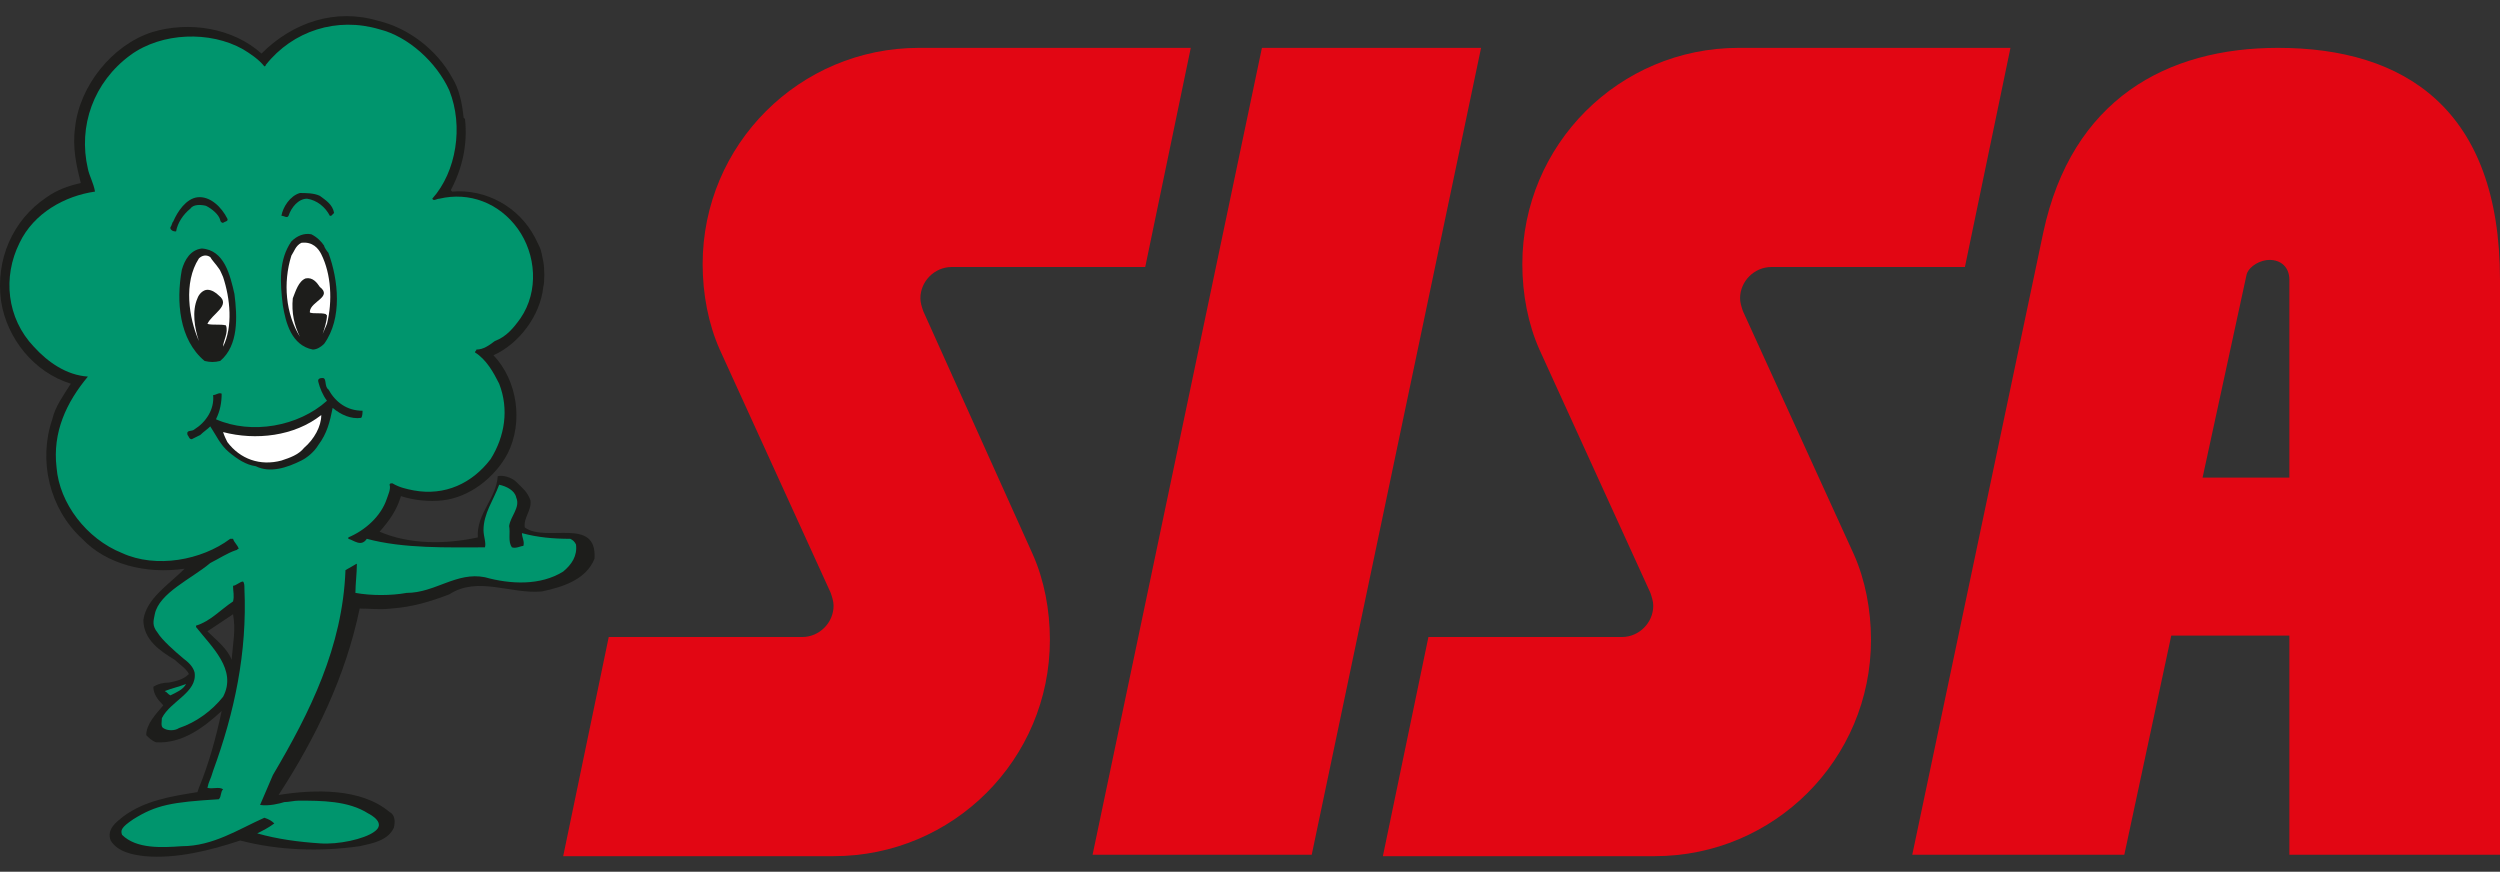 <svg width="152" height="53" viewBox="0 0 152 53" fill="none" xmlns="http://www.w3.org/2000/svg">
<rect x="0" y="0" width="152" height="53" fill="#333333" stroke="none"/>
<path fill-rule="evenodd" clip-rule="evenodd" d="M116.266 51.968H129.158L132.013 38.644H139.194V51.968H152V17.013C152 6.63 146.203 2.91 138.502 2.91C131.753 2.91 125.956 6.024 124.226 14.158L116.266 51.968ZM139.194 29.04V17.013C139.194 16.234 138.675 15.802 137.983 15.802C137.464 15.802 136.772 16.148 136.599 16.667L133.916 29.04H139.194Z" fill="#E20613"/>
<path fill-rule="evenodd" clip-rule="evenodd" d="M100.605 52.055C107.873 52.055 113.756 46.171 113.756 38.903C113.756 37.086 113.41 35.269 112.718 33.712L105.969 18.916C105.883 18.657 105.796 18.397 105.796 18.138C105.796 17.099 106.662 16.234 107.7 16.234H119.467L122.236 2.91H105.71C98.442 2.91 92.558 8.793 92.558 16.061C92.558 17.878 92.904 19.695 93.597 21.253L100.345 36.048C100.432 36.307 100.518 36.567 100.518 36.827C100.518 37.865 99.653 38.73 98.615 38.73H86.848L84.079 52.055H100.605Z" fill="#E20613"/>
<path fill-rule="evenodd" clip-rule="evenodd" d="M90.049 2.91H76.725L66.429 51.968H79.753L90.049 2.91Z" fill="#E20613"/>
<path fill-rule="evenodd" clip-rule="evenodd" d="M50.681 52.055C57.95 52.055 63.833 46.171 63.833 38.903C63.833 37.086 63.487 35.269 62.795 33.712L56.133 18.916C56.046 18.657 55.959 18.397 55.959 18.138C55.959 17.099 56.825 16.234 57.863 16.234H69.63L72.399 2.91H55.873C48.605 2.91 42.721 8.793 42.721 16.061C42.721 17.878 43.068 19.695 43.76 21.253L50.508 36.048C50.595 36.307 50.681 36.567 50.681 36.827C50.681 37.865 49.816 38.73 48.778 38.73H37.011L34.242 52.055H50.681Z" fill="#E20613"/>
<path fill-rule="evenodd" clip-rule="evenodd" d="M27.493 4.727C27.926 5.419 28.099 6.284 28.186 7.149L28.272 7.236C28.445 8.793 28.099 10.264 27.407 11.562L27.493 11.649C29.57 11.475 31.56 12.6 32.512 14.417C32.598 14.59 32.685 14.763 32.771 14.936C32.944 15.283 32.944 15.542 33.031 15.888C33.117 16.321 33.117 17.186 33.031 17.445C32.858 19.176 31.56 20.906 30.003 21.599C31.473 23.156 31.82 25.665 30.868 27.569C30.089 29.04 28.532 30.251 26.888 30.424C26.109 30.511 25.157 30.424 24.378 30.164C24.119 31.03 23.686 31.635 23.081 32.328C24.898 33.106 27.061 33.106 29.051 32.674C28.964 31.203 30.176 30.337 30.262 28.953C30.608 28.867 31.127 29.04 31.387 29.299C31.733 29.645 32.079 29.905 32.252 30.424C32.339 31.03 31.82 31.462 31.906 32.068C33.204 33.02 36.319 31.376 36.146 33.971C35.627 35.269 34.156 35.702 32.944 35.961C31.041 36.135 29.051 35.01 27.32 36.135C26.195 36.567 25.071 36.913 23.773 37C23.081 37.086 22.561 37 21.869 37C21.004 41.153 19.187 44.873 16.938 48.334C19.101 47.988 21.956 47.902 23.686 49.373C24.032 49.545 24.032 49.978 23.946 50.324C23.6 51.103 22.648 51.276 21.869 51.449C19.447 51.795 16.938 51.709 14.601 51.103C12.784 51.709 10.708 52.228 8.804 52.055C8.026 51.968 7.16 51.795 6.728 51.103C6.468 50.411 7.074 49.978 7.507 49.632C8.804 48.68 10.362 48.421 12.006 48.161L12.092 47.902C12.698 46.431 13.13 44.873 13.477 43.229C12.352 44.268 11.054 45.219 9.497 45.133C9.237 45.046 9.064 44.873 8.891 44.7C8.891 44.008 9.497 43.402 9.929 42.883C9.583 42.537 9.324 42.191 9.324 41.758C9.583 41.585 9.929 41.499 10.275 41.499C10.708 41.412 11.14 41.326 11.487 40.98C11.314 40.634 10.881 40.374 10.621 40.114C9.756 39.595 8.718 38.903 8.718 37.692C8.891 36.394 10.275 35.529 11.227 34.577C8.891 34.923 6.468 34.318 4.997 32.76C3.007 30.943 2.315 28.001 3.18 25.492C3.353 24.713 3.873 24.021 4.305 23.329C2.056 22.637 0.412 20.56 0.066 18.311C-0.281 15.802 0.758 13.379 2.834 11.995C3.44 11.562 4.132 11.302 4.911 11.129C4.651 10.091 4.392 8.966 4.565 7.755C4.824 5.246 6.814 2.737 9.237 1.958C11.487 1.266 14.169 1.698 15.899 3.256C17.803 1.352 20.398 0.487 22.994 1.266C24.811 1.698 26.542 2.996 27.493 4.727ZM14.169 37.346L12.611 38.384C13.13 38.903 13.823 39.422 14.082 40.114C14.169 39.076 14.342 38.298 14.169 37.346Z" fill="#1D1D1B"/>
<path fill-rule="evenodd" clip-rule="evenodd" d="M27.321 5.505C28.186 7.668 27.753 10.437 26.282 12.081C26.369 12.254 26.542 12.081 26.715 12.081C28.532 11.649 30.349 12.341 31.474 13.898C32.599 15.456 32.772 17.705 31.647 19.349C31.214 19.955 30.782 20.474 30.089 20.733C29.743 20.993 29.397 21.253 28.965 21.253C28.965 21.339 28.878 21.339 28.878 21.426C29.57 21.858 30.003 22.637 30.349 23.329C30.955 24.887 30.695 26.53 29.83 27.915C28.705 29.386 27.061 30.164 25.158 29.818C24.725 29.732 24.292 29.645 23.86 29.386C23.773 29.386 23.687 29.386 23.687 29.472C23.773 29.732 23.6 30.078 23.514 30.337C23.168 31.376 22.216 32.241 21.178 32.674V32.76C21.524 32.847 21.956 33.279 22.302 32.76C24.552 33.366 27.234 33.279 29.484 33.279C29.57 33.02 29.397 32.587 29.397 32.241C29.397 31.203 30.003 30.424 30.349 29.472C30.782 29.559 31.301 29.818 31.387 30.251C31.647 30.857 31.041 31.376 30.955 31.981C31.041 32.414 30.868 32.933 31.128 33.279C31.387 33.366 31.647 33.193 31.82 33.193C31.906 32.933 31.733 32.674 31.733 32.414C32.685 32.674 33.637 32.76 34.675 32.76C34.848 32.847 34.935 32.933 35.021 33.106C35.108 33.798 34.762 34.318 34.242 34.75C32.858 35.615 31.041 35.529 29.484 35.096C27.753 34.75 26.456 36.048 24.725 36.048C23.773 36.221 22.562 36.221 21.61 36.048C21.61 35.529 21.697 34.837 21.697 34.318C21.697 34.231 21.61 34.318 21.61 34.318L21.005 34.664C20.831 39.336 18.841 43.316 16.592 47.123L15.813 48.94C16.332 49.026 17.024 48.853 17.284 48.767C17.544 48.767 17.89 48.68 18.149 48.68C19.534 48.68 21.178 48.68 22.389 49.459C22.562 49.545 23.514 50.065 22.735 50.584C22.129 51.016 20.572 51.362 19.447 51.276C18.149 51.19 16.851 51.016 15.64 50.67C15.986 50.497 16.332 50.324 16.678 50.065C16.505 49.892 16.332 49.805 16.073 49.719C14.515 50.411 12.958 51.449 11.054 51.449C9.843 51.536 8.286 51.622 7.42 50.757C7.334 50.497 7.334 50.324 8.113 49.805C9.497 48.94 10.449 48.767 13.304 48.594C13.477 48.421 13.39 48.161 13.564 47.988C13.304 47.815 12.958 47.988 12.612 47.902C12.698 47.469 12.785 47.469 12.958 46.863C14.256 43.316 15.034 39.682 14.861 35.788C14.861 35.615 14.861 35.442 14.775 35.356C14.602 35.356 14.342 35.615 14.169 35.615C14.169 35.961 14.256 36.221 14.169 36.567C13.39 37.086 12.785 37.778 11.92 38.038V38.124C12.871 39.336 14.429 40.72 13.564 42.364C12.871 43.229 11.92 43.922 10.881 44.268C10.622 44.441 10.189 44.441 9.93 44.268C9.757 44.181 9.843 43.835 9.843 43.662C10.362 42.624 12.006 42.105 11.833 40.893C11.747 40.547 11.487 40.288 11.141 40.028C10.622 39.595 9.843 38.903 9.584 38.471C9.237 38.038 9.324 37.778 9.41 37.346C9.67 36.048 11.66 35.183 12.785 34.231C13.304 33.971 13.823 33.625 14.342 33.452C14.429 33.452 14.429 33.366 14.515 33.366C14.429 33.106 14.256 33.02 14.169 32.76H13.996C12.266 34.058 9.497 34.577 7.42 33.625C5.257 32.76 3.613 30.597 3.44 28.434C3.181 26.271 4.046 24.454 5.344 22.896C4.046 22.81 2.921 22.031 2.056 21.079C0.412 19.349 0.153 16.84 1.191 14.763C2.056 12.946 3.96 11.908 5.776 11.649C5.69 11.129 5.43 10.697 5.344 10.264C4.738 7.668 5.69 4.986 7.94 3.342C9.843 1.958 12.785 1.871 14.775 2.996C15.207 3.256 15.727 3.602 16.073 4.034C16.159 4.034 16.159 3.948 16.159 3.948C17.803 1.871 20.485 1.006 23.081 1.785C24.811 2.217 26.542 3.775 27.321 5.505Z" fill="#00956D"/>
<path fill-rule="evenodd" clip-rule="evenodd" d="M11.313 41.585C11.14 41.931 10.708 42.105 10.362 42.278C10.189 42.191 10.189 42.105 10.016 42.018C10.448 41.845 10.881 41.758 11.313 41.585Z" fill="#00956D"/>
<path fill-rule="evenodd" clip-rule="evenodd" d="M19.447 11.908C19.793 12.168 20.225 12.427 20.312 12.946C20.225 13.033 20.139 13.119 20.139 13.119H20.052C19.793 12.6 19.273 12.168 18.668 12.081C18.149 12.081 17.716 12.6 17.543 13.119C17.456 13.292 17.283 13.119 17.11 13.119C17.197 12.6 17.63 11.908 18.235 11.735C18.581 11.735 19.1 11.735 19.447 11.908Z" fill="#1D1D1B"/>
<path fill-rule="evenodd" clip-rule="evenodd" d="M13.822 13.292C13.909 13.465 13.649 13.465 13.563 13.552C13.476 13.552 13.39 13.465 13.39 13.379C13.303 13.033 12.87 12.687 12.524 12.514C12.178 12.427 11.746 12.427 11.573 12.687C11.14 13.033 10.794 13.552 10.707 14.071C10.621 14.071 10.448 14.071 10.361 13.898V13.811C10.448 13.725 10.448 13.552 10.534 13.465C10.794 12.86 11.313 12.081 12.005 11.994C12.784 11.908 13.476 12.6 13.822 13.292Z" fill="#1D1D1B"/>
<path fill-rule="evenodd" clip-rule="evenodd" d="M19.706 14.936C19.706 15.023 19.879 15.283 19.966 15.369C20.572 17.013 20.831 19.349 19.706 20.907C19.533 21.079 19.274 21.253 19.014 21.253C17.716 20.993 17.37 19.609 17.197 18.57C17.024 17.186 16.938 15.802 17.716 14.677C18.062 14.331 18.495 14.158 18.928 14.244C19.274 14.417 19.533 14.677 19.706 14.936Z" fill="#1D1D1B"/>
<path fill-rule="evenodd" clip-rule="evenodd" d="M19.533 15.456C20.139 16.667 20.225 18.311 19.879 19.695C19.792 19.868 19.706 20.128 19.619 20.301C19.706 20.041 19.879 19.522 19.879 19.176L19.792 19.09C19.446 19.003 19.1 19.09 18.841 19.003V18.916C18.927 18.311 20.225 18.051 19.446 17.446C19.273 17.186 19.014 16.84 18.581 16.927C18.148 17.099 17.975 17.705 17.802 18.138C17.716 19.003 17.889 19.782 18.235 20.474C17.37 19.09 17.197 17.186 17.716 15.542C17.889 15.283 17.975 14.936 18.322 14.763C19.014 14.677 19.36 15.11 19.533 15.456Z" fill="white"/>
<path fill-rule="evenodd" clip-rule="evenodd" d="M14.255 17.878C14.428 19.262 14.515 20.993 13.39 21.945C13.044 22.031 12.784 22.031 12.438 21.945C10.881 20.647 10.708 18.311 11.054 16.407C11.227 15.802 11.573 15.196 12.265 15.109C13.65 15.196 13.996 16.753 14.255 17.878Z" fill="#1D1D1B"/>
<path fill-rule="evenodd" clip-rule="evenodd" d="M13.303 16.321C13.39 16.407 13.476 16.667 13.563 16.84C13.996 18.138 14.169 19.868 13.563 21.079C13.563 20.733 13.909 20.214 13.736 19.782C13.39 19.695 12.957 19.782 12.611 19.695C12.871 19.089 14.082 18.57 13.303 17.965C13.13 17.792 12.871 17.619 12.611 17.619C12.352 17.619 12.092 17.878 12.005 18.138C11.659 18.916 11.832 19.955 12.092 20.733C11.486 19.349 11.14 17.186 12.092 15.715C12.265 15.542 12.525 15.456 12.784 15.629C12.871 15.802 13.13 16.061 13.303 16.321Z" fill="white"/>
<path fill-rule="evenodd" clip-rule="evenodd" d="M19.966 23.675C20.399 24.454 21.091 24.973 22.043 24.973C22.043 25.059 22.043 25.319 21.956 25.406C21.351 25.492 20.745 25.233 20.226 24.8C20.053 25.665 19.88 26.357 19.36 27.049C19.101 27.482 18.668 27.828 18.322 28.001C17.457 28.434 16.419 28.78 15.553 28.347C14.948 28.261 14.429 27.915 13.909 27.482C13.39 27.049 13.131 26.444 12.785 25.925C12.612 26.098 12.352 26.271 12.179 26.444C12.006 26.53 11.833 26.617 11.66 26.703C11.487 26.703 11.487 26.53 11.4 26.444C11.314 26.098 11.66 26.271 11.833 26.098C12.525 25.665 13.044 24.886 12.958 24.021C13.131 24.021 13.304 23.848 13.477 23.935C13.477 24.454 13.39 24.973 13.131 25.492C15.294 26.444 18.149 25.925 19.88 24.367C19.62 24.021 19.447 23.589 19.36 23.242C19.274 22.983 19.534 22.983 19.62 22.983C19.88 22.983 19.707 23.502 19.966 23.675Z" fill="#1D1D1B"/>
<path fill-rule="evenodd" clip-rule="evenodd" d="M18.495 27.223C18.149 27.655 17.63 27.828 17.111 28.001C15.813 28.348 14.602 27.915 13.823 26.877C13.736 26.704 13.65 26.53 13.563 26.271C15.553 26.79 17.89 26.53 19.534 25.233C19.534 25.925 19.101 26.704 18.495 27.223Z" fill="white"/>
</svg>
